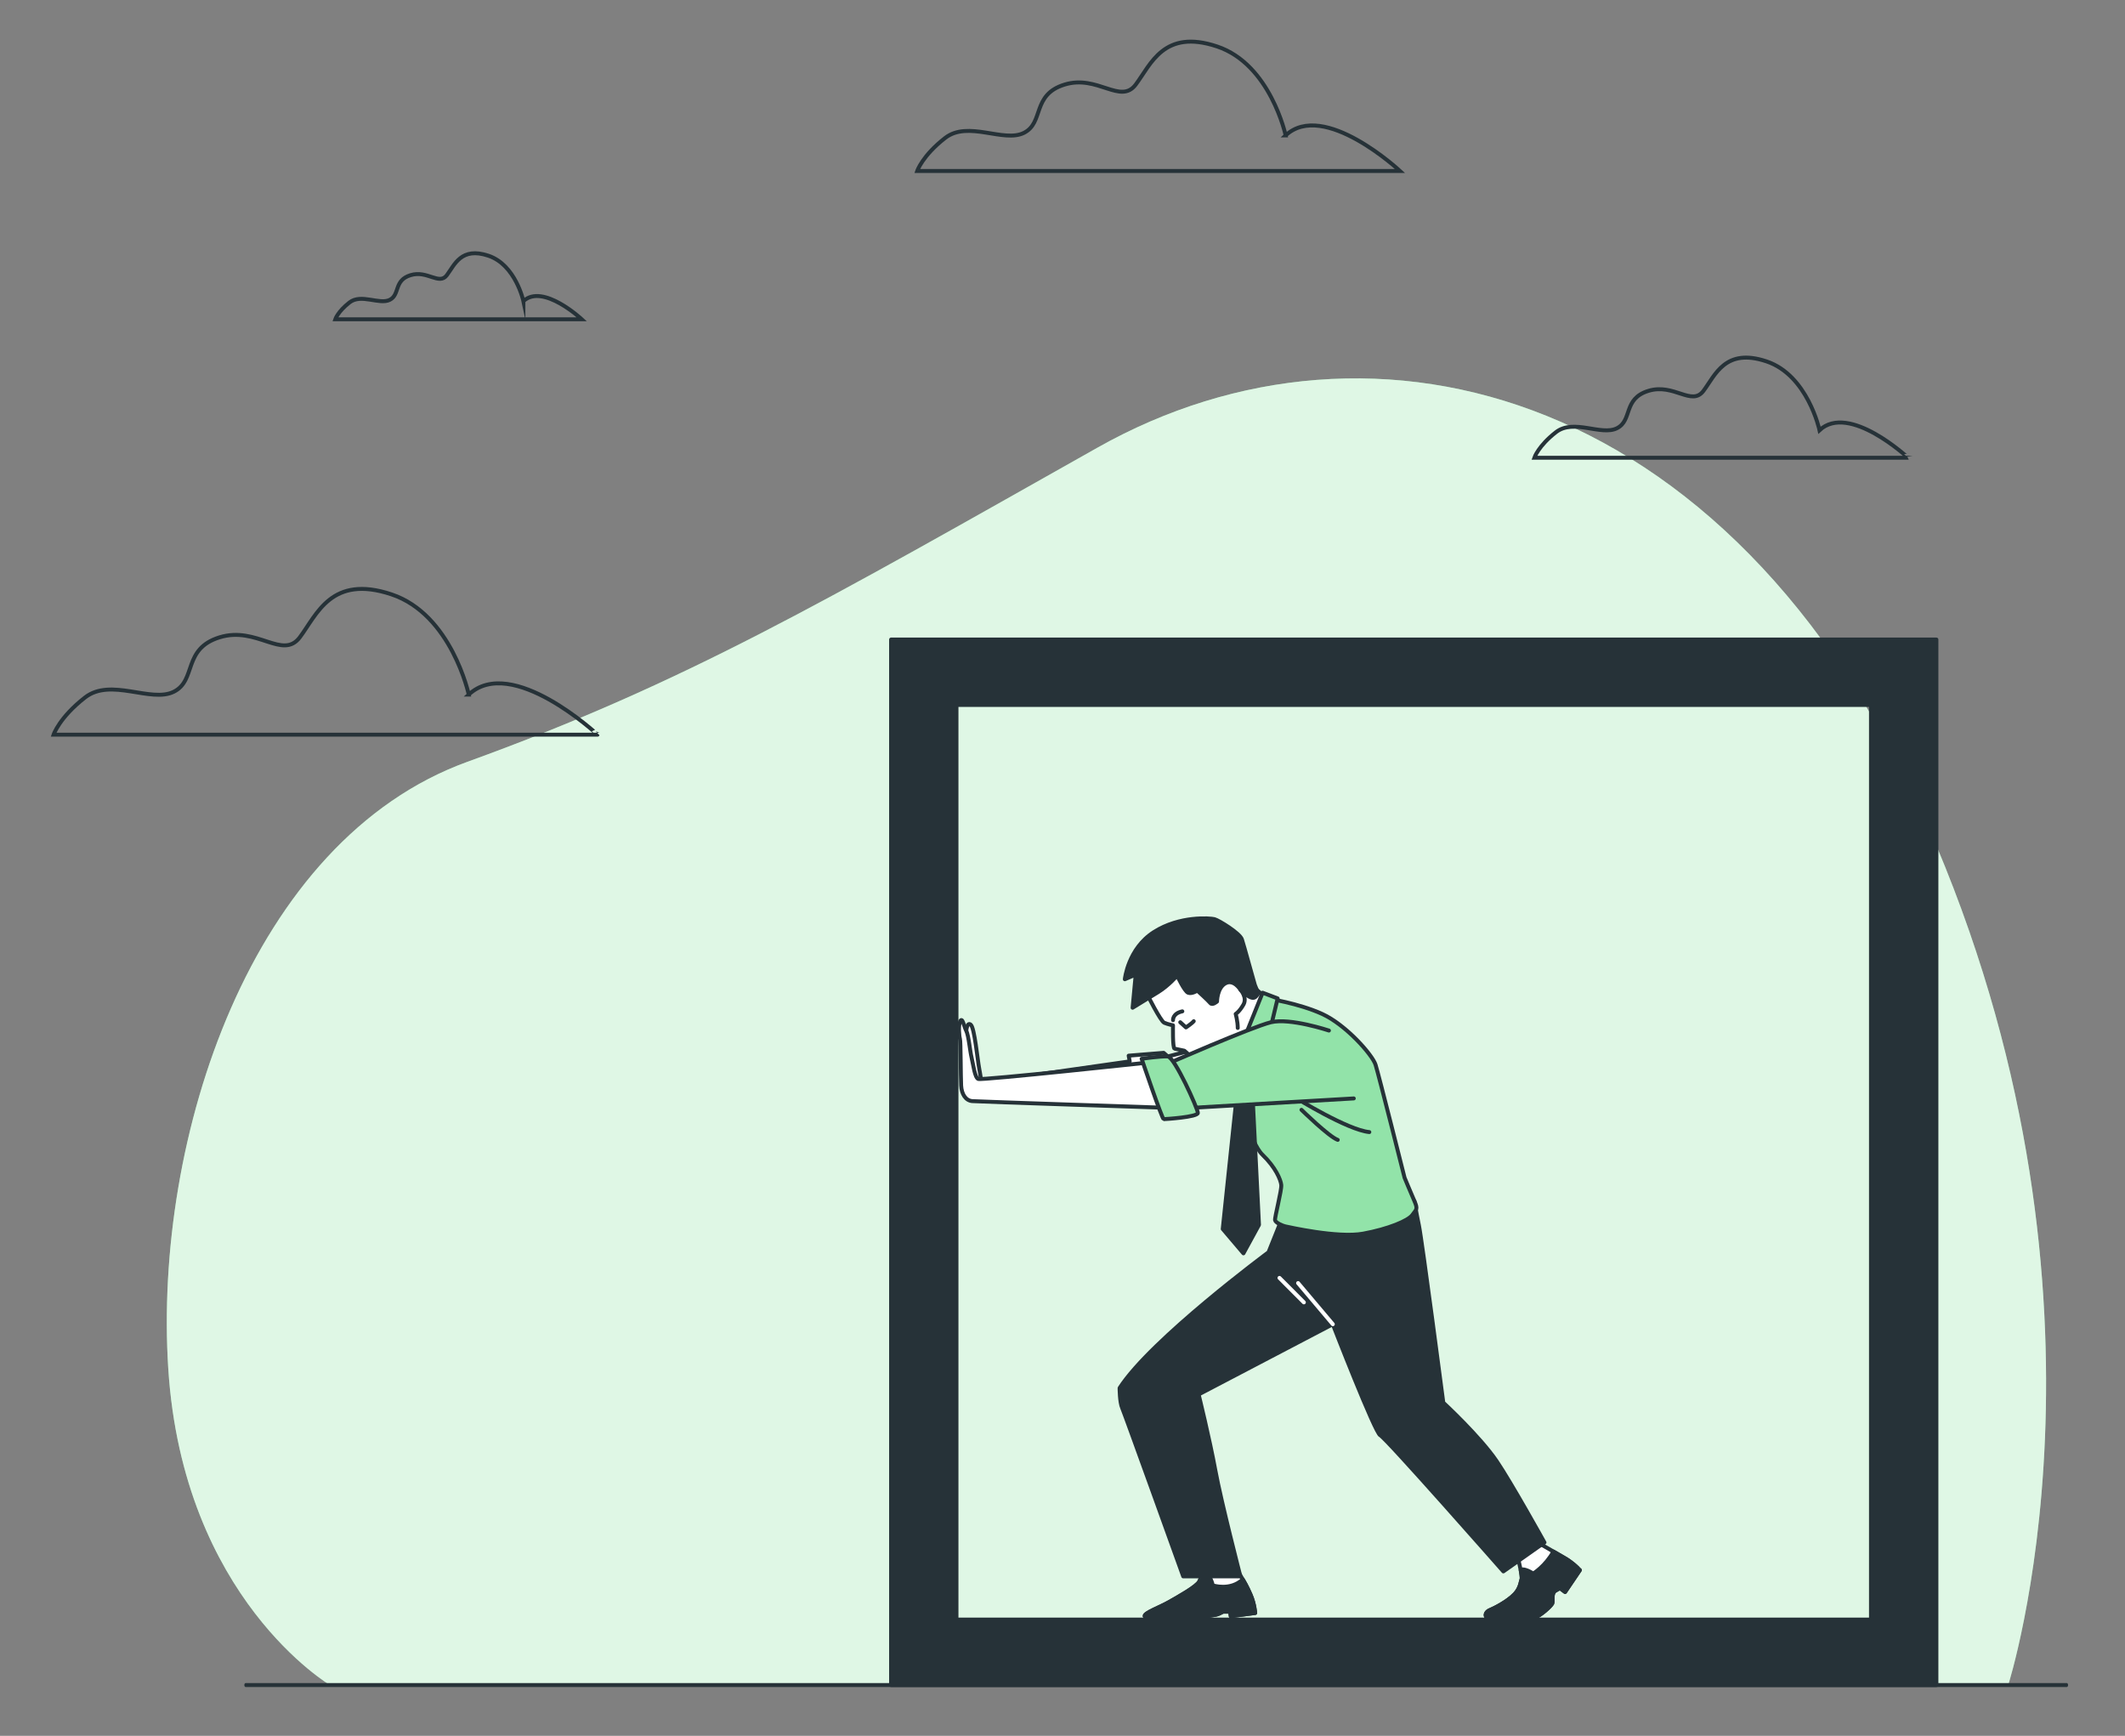 <?xml version="1.0" encoding="UTF-8"?>
<!-- Generator: Adobe Illustrator 27.5.0, SVG Export Plug-In . SVG Version: 6.00 Build 0)  -->
<svg width="866.29" height="707.51" version="1.1" viewBox="0 0 866.29 707.51" xml:space="preserve" xmlns="http://www.w3.org/2000/svg">
<rect x="0" y="0" width="866.29" height="707.51" fill="#808080" stroke="none"/>
<g id="Background_Simple" transform="matrix(1.112 0 0 1.429 33.455 47.551)">
	
		<path d="m706.09 447.46s44.811-108.16-26.269-239.51c-71.079-131.34-207.06-157.61-307.5-113.57-100.44 44.038-151.43 67.217-231.01 89.622-79.578 22.406-115.12 107.39-109.71 173.06 5.408 65.672 59.491 90.395 59.491 90.395z" fill="#92e3a9"/>
		<path d="m706.09 447.46s44.811-108.16-26.269-239.51c-71.079-131.34-207.06-157.61-307.5-113.57-100.44 44.038-151.43 67.217-231.01 89.622-79.578 22.406-115.12 107.39-109.71 173.06 5.408 65.672 59.491 90.395 59.491 90.395z" fill="#fff" opacity=".7"/>
	
</g>

<g id="Clouds" transform="matrix(1.605 0 0 1.605 -321.96 -31.246)" fill="none" stroke="#263238" stroke-miterlimit="10">
	<path d="m527.15 53.854s-3.872-18.071-17.426-22.589c-13.553-4.518-16.78 4.518-20.653 9.681-3.872 5.163-9.681-2.582-18.071 0-8.39 2.581-5.163 9.681-10.326 12.262-5.163 2.582-14.199-3.227-20.007 1.291-5.809 4.518-7.099 8.39-7.099 8.39h122.62s-19.362-18.07-29.043-9.035z"/>
	<path d="m333.54 95.941s-1.977-9.228-8.898-11.535-8.569 2.307-10.546 4.944c-1.977 2.636-4.944-1.318-9.228 0s-2.637 4.943-5.273 6.262c-2.637 1.318-7.251-1.648-10.217 0.659s-3.625 4.284-3.625 4.284h62.618s-9.887-9.228-14.831-4.614z"/>
	<path d="m662.75 128.72s-2.997-13.988-13.488-17.485-12.989 3.497-15.986 7.493-7.493-1.998-13.988 0c-6.494 1.998-3.996 7.493-7.993 9.492-3.997 1.998-10.99-2.498-15.486 0.999s-5.495 6.494-5.495 6.494h94.917c-1e-3 1e-3 -14.988-13.987-22.481-6.993z"/>
	<path d="m319.66 195.86s-4.364-20.364-19.637-25.455-18.909 5.091-23.273 10.909-10.909-2.909-20.364 0-5.818 10.909-11.636 13.818-16-3.636-22.545 1.454c-6.546 5.091-8 9.455-8 9.455h138.18c0 1e-3 -21.818-20.363-32.727-10.181z"/>
</g>
<g id="Square" transform="matrix(1.605 0 0 1.605 -321.96 -31.246)">
	<path d="m426.93 181.88v265.51h265.51v-265.51zm248.89 248.89h-232.28v-232.28h232.28z" fill="#263238" stroke="#263238" stroke-linecap="round" stroke-linejoin="round" stroke-miterlimit="10"/>
</g>
<g transform="matrix(1.605 0 0 1.605 -321.96 -31.246)">
	<g stroke-linecap="round" stroke-linejoin="round" stroke-miterlimit="10">
		<path d="m446.03 281.26s0.18-2.365 1.137-1.575 1.733 8.988 2.127 11.031 0.578 3.66 0.578 3.66l37.671-5.37-0.263-1.447 8.888-0.723 1.053 0.921 6.71-1.71 1.447 3.289-15.937 9.31-41.524-2.537z" fill="#fff" stroke="#263238"/>
		<g stroke="#263238">
			<path d="m491.96 271.96s3.421 6.842 4.342 7.237 2.237 0.658 2.237 0.658-0.132 5.789 0.395 5.921c0.526 0.132 2.5 0.526 2.5 0.526s6.184 5.658 6.974 5c0.789-0.658 3.947-3.158 3.947-3.158l6.053 2.763 3.947-17.895-2.632-2.237s-5.395-5.921-8.553-8.158-11.71-2.237-15.395 0.263c-3.684 2.501-4.473 7.896-3.815 9.08z" fill="#fff"/>
			<path d="m499.59 267.23s-2.105 2.5-4.868 4.211-6.447 3.947-6.447 3.947l0.789-8.421-2.763 1.184s0.79-7.763 7.368-11.974c6.579-4.211 14.342-3.553 15.395-3.289 1.053 0.263 6.447 3.553 6.974 5.132 0.526 1.579 3.026 10.789 3.29 11.579 0.263 0.79 1.053 2.105 0.658 2.5s-0.658 1.053-1.71 0.658c-1.053-0.395-2.632-1.974-2.632-1.974s-1.71-2.763-3.816-1.579c-2.105 1.184-2.105 4.605-2.105 4.605s-1.184 1.053-1.711 0.395-3.289-3.158-3.289-3.158-1.447 0.921-2.368 0.526c-0.923-0.394-2.765-4.342-2.765-4.342z" fill="#263238"/><g fill="none">
			<path d="m498.54 278.54s-0.132-1.711 2.368-2.237"/>
			<path d="m500.38 279.07 1.447 1.316s1.579-1.053 1.974-1.579"/>
			<path d="m515.64 270.78s1.842 1.974 0.79 3.816c-1.053 1.842-1.974 2.368-1.974 2.368s0.526 1.842 0.526 3.553"/>
		</g></g>
		<g stroke="#263238">
			<path d="m506.36 418.32s-0.49 1.469-1.142 2.775c-0.653 1.306-5.386 3.917-7.672 5.223-2.285 1.306-6.366 2.775-6.202 3.591s9.63 0.653 12.568 0.326c2.938-0.326 5.386-0.49 6.366-0.979l0.979-0.49h1.795l0.163 1.143 6.202-0.816s-0.163-2.285-1.143-4.57c-0.979-2.285-1.795-3.591-1.795-3.591l-1.469-2.448z" fill="#fff"/>
			<path d="m511.25 428.76h1.795l0.163 1.143 6.203-0.816s-0.163-2.285-1.143-4.57c-0.979-2.285-1.795-3.591-1.795-3.591l-0.219-0.366c-3.244 2.998-7.615 1.508-7.615 1.508s-0.163-0.979-0.816-2.122c-0.33-0.577-1.075-0.737-1.796-0.734-0.204 0.53-0.49 1.224-0.816 1.877-0.653 1.306-5.386 3.917-7.671 5.223s-6.366 2.775-6.202 3.591 9.63 0.653 12.568 0.326c2.938-0.326 5.386-0.49 6.366-0.979z" fill="#263238"/>
		</g>
		<g stroke="#263238">
			<path d="m586.04 414.62s1.338 5.262 1.011 5.915c-0.144 0.289-0.238 2.204-1.738 3.766-1.891 1.97-5.331 3.664-6.241 4.028-1.632 0.653-1.632 2.448 0.979 2.448s9.066-0.109 10.283-0.49c1.545-0.483 4.193-2.936 4.52-3.589 0.326-0.653-0.326-2.612 0.816-3.264l1.143-0.653 1.306 0.979 3.754-5.55s-1.632-1.795-3.917-3.101-6.203-3.591-6.203-3.591z" fill="#fff"/>
			<path d="m597.96 415.1c-0.809-0.462-1.821-1.047-2.793-1.609-2.052 3.705-5.117 5.587-5.117 5.587s-1.642-1.062-2.704-1.062c-0.202 0-0.366 0.071-0.498 0.184 0.206 1.089 0.338 2.068 0.209 2.326-0.145 0.289-0.238 2.204-1.738 3.766-1.891 1.969-5.331 3.664-6.241 4.028-1.632 0.653-1.632 2.448 0.979 2.448s9.066-0.109 10.283-0.49c1.545-0.483 4.193-2.936 4.52-3.589 0.326-0.653-0.326-2.612 0.816-3.264l1.143-0.653 1.306 0.979 3.754-5.55c-2e-3 0-1.634-1.795-3.919-3.101z" fill="#263238"/>
		</g><g stroke="#263238">
		<path d="m526.39 328.5-3.591 8.977s-29.83 22.082-37.828 34.486c0 0 0 3.591 0.653 5.06s15.506 42.764 15.506 42.764h14.527s-4.897-18.934-6.366-26.932-4.244-19.26-4.244-19.26l34.074-17.838s10.773 27.748 12.078 28.237c1.306 0.49 31.248 34.54 31.248 34.54l10.446-7.345s-8.505-15.306-12.151-20.666c-4.27-6.279-13.547-14.853-13.547-14.853s-5.386-41.132-6.202-45.049-1.144-6.154-1.144-6.154-19.095 6.155-33.459 4.033z" fill="#263238"/>
		<path d="m515.51 298.02s2.5 11.579 5.79 14.737c3.289 3.158 4.605 6.316 4.737 7.632s-1.71 8.289-1.579 8.947 1.974 1.447 2.631 1.579 13.289 3.026 19.737 1.842c6.447-1.184 11.447-3.29 12.5-4.737s1.447-1.447 0.526-3.553c-0.921-2.105-2.5-5.921-2.5-5.921s-6.579-26.184-7.368-28.684-7.5-10.132-13.553-12.895-14.079-3.947-14.079-3.947l-1.711 0.789c1e-3 0-5.394 16.974-5.131 24.211z" fill="#92e3a9"/>
		<polygon points="519.98 294.46 525.12 273.02 521.3 271.57 513.93 289.86" fill="#92e3a9"/>
		<path d="m492.54 289.27s-42.602 4.585-43.48 4.204c-0.879-0.382-1.248-3.615-1.676-5.397s-0.729-5.538-1.356-6.815c-0.628-1.277-0.987-3.581-1.533-2.459s-0.256 3.948-0.064 4.504 0.177 9.712 0.293 11.851 1.128 3.811 2.839 3.943 48.867 1.683 48.867 1.683z" fill="#fff"/>
		<polygon points="515.51 290.26 511.17 331.57 516.43 337.76 520.38 330.52 518.41 290.91" fill="#263238"/>
		</g><g fill="none" stroke="#263238">
			<path d="m529.72 298.28s13.158 8.158 18.684 8.684"/>
			<path d="m531.17 301.31s6.974 6.842 9.211 7.632"/>
		</g>
		<path d="m538.14 281.18s-9.868-3.289-14.737-2.105c-4.868 1.184-27.105 10.921-27.105 10.921l5.132 10.921 43.026-2.5" fill="#92e3a9" stroke="#263238"/>
		<path d="m490.57 288.35s5.204 15.329 5.599 15.329 8.684-0.526 8.684-1.579-5.921-14.211-7.632-14.342c-1.71-0.131-6.651 0.592-6.651 0.592z" fill="#92e3a9" stroke="#263238"/>
		
			<line x1="539.13" x2="530.31" y1="355.76" y2="345.31" fill="none" stroke="#fff"/>
		
			<line x1="531.78" x2="525.58" y1="350.21" y2="344" fill="none" stroke="#fff"/>
	</g>
</g>


<g id="Floor" transform="matrix(1.05 0 0 1.605 81.055 -31.246)">
	
		<line x1="725.24" x2="18.166" y1="447.39" y2="447.39" fill="none" stroke="#263238" stroke-linecap="round" stroke-linejoin="round" stroke-miterlimit="10"/>
</g>
</svg>
